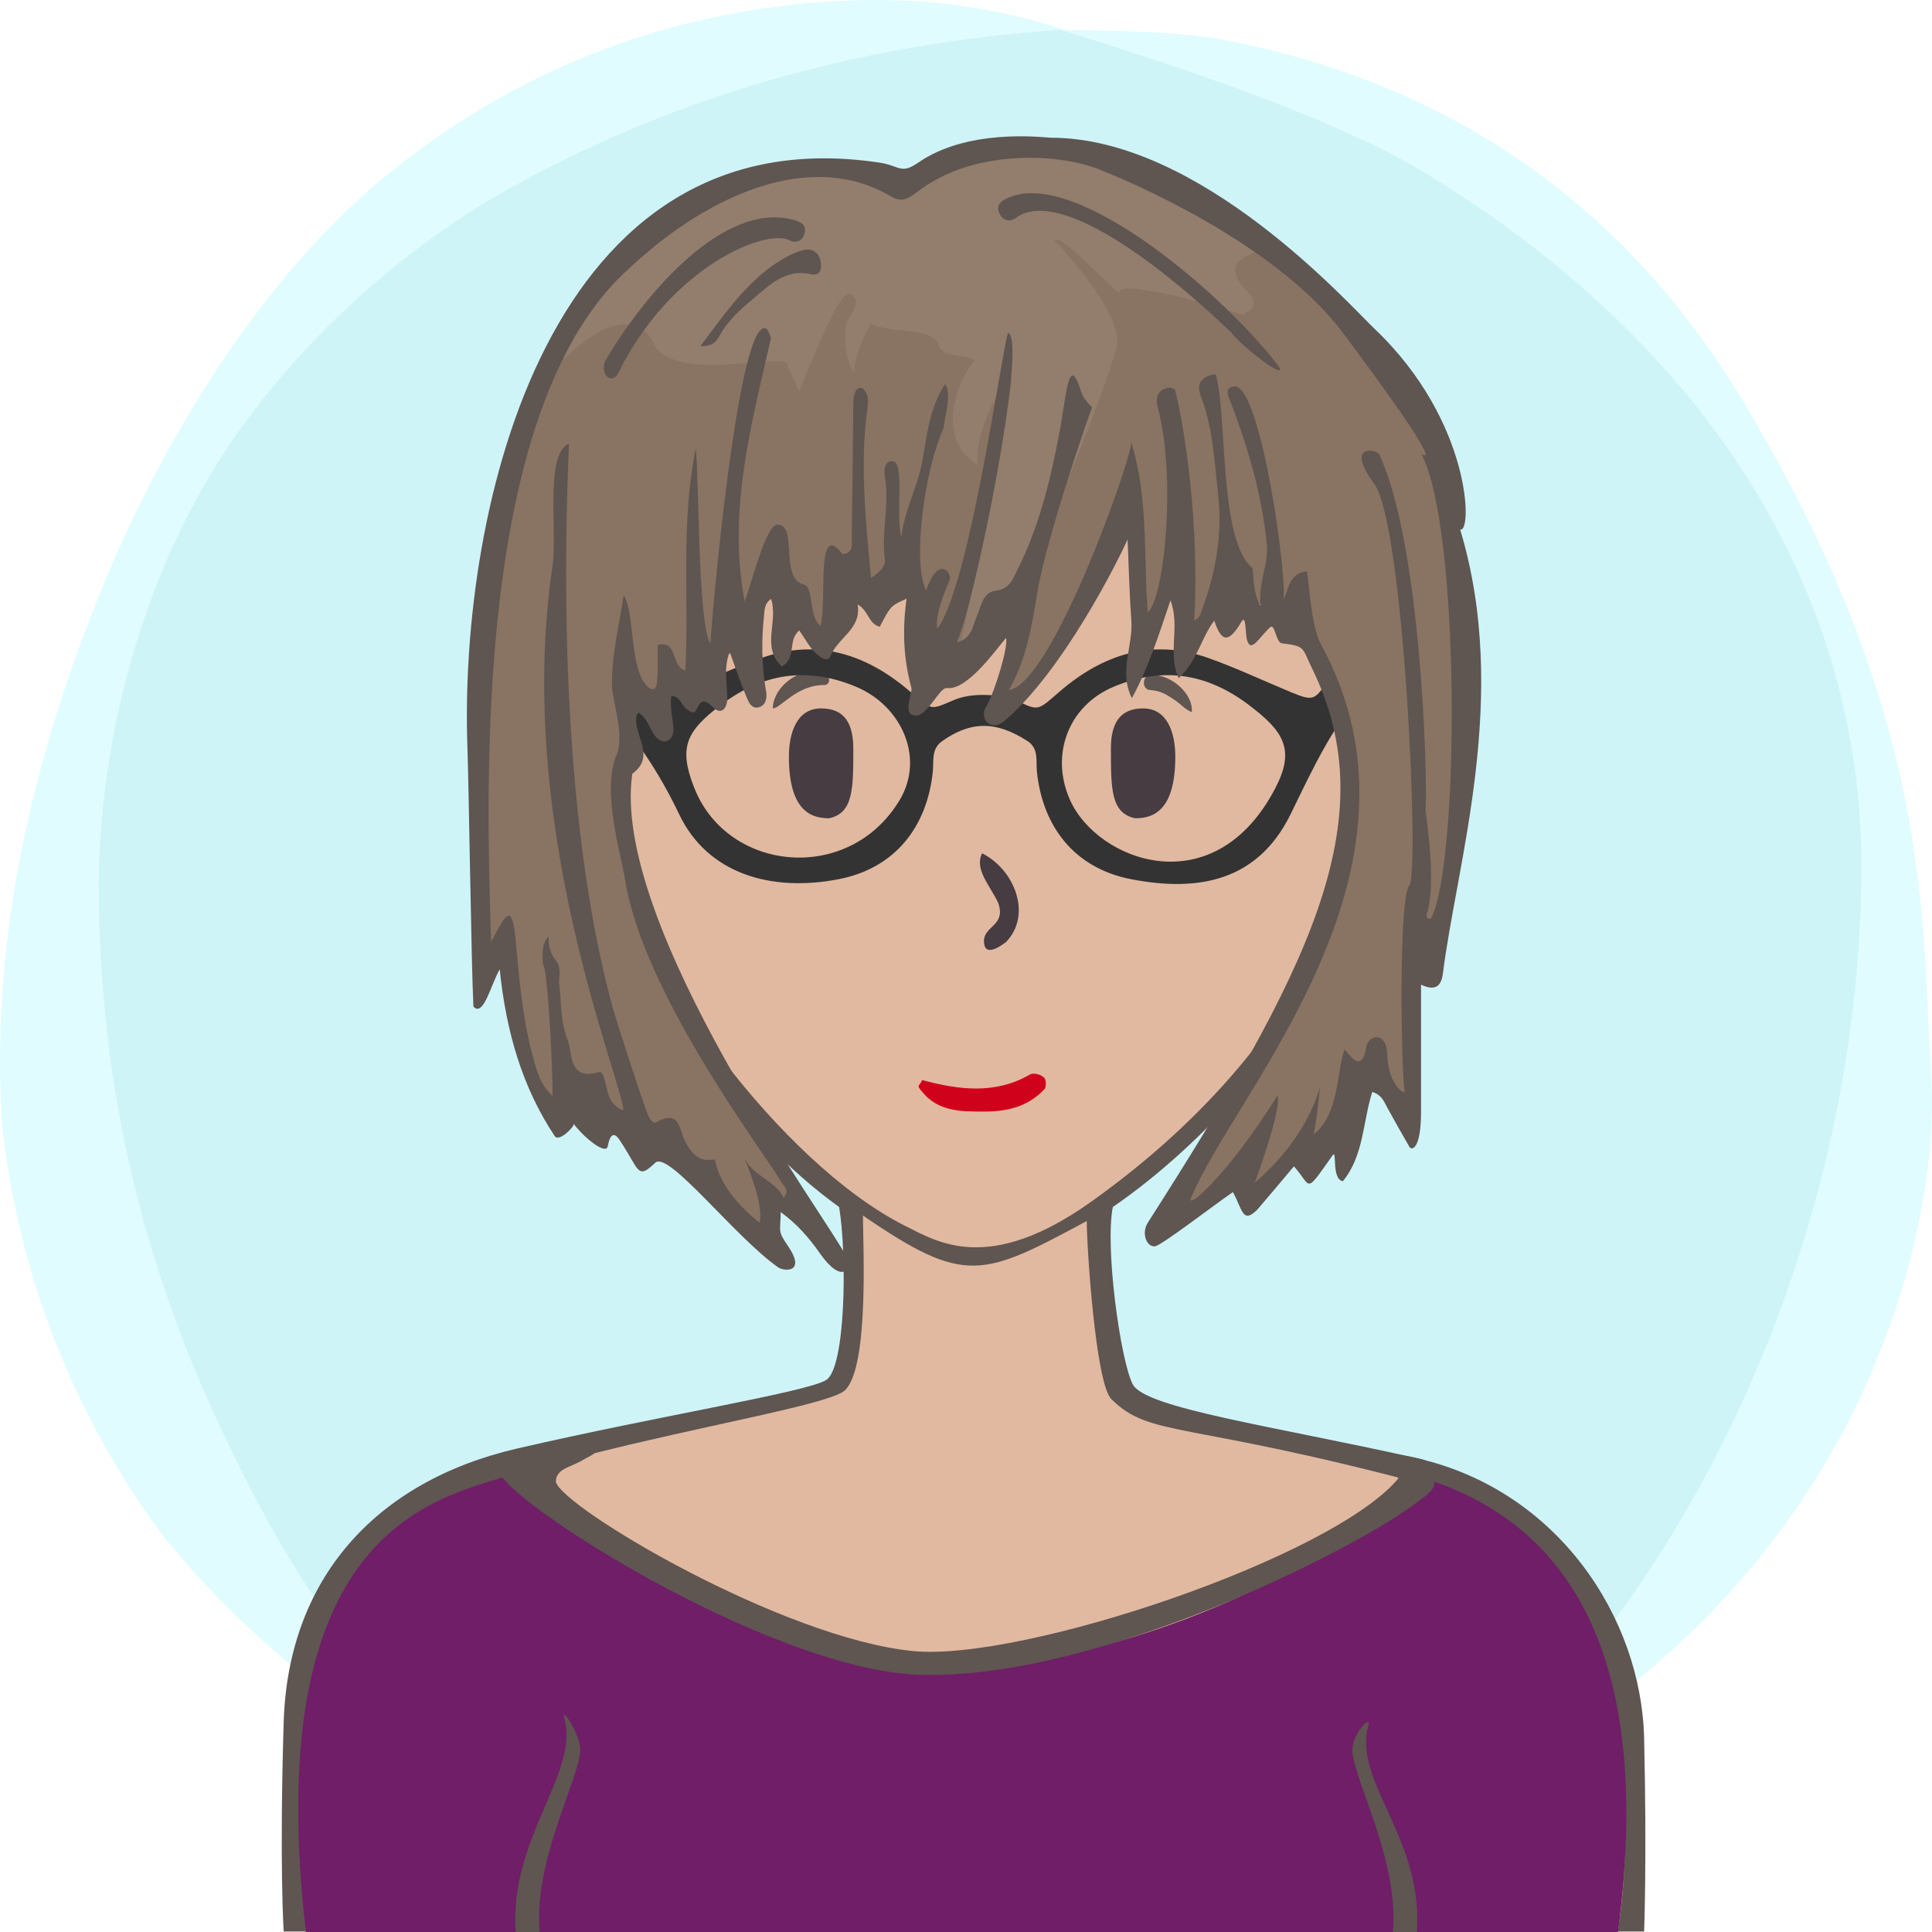 <?xml version="1.0" encoding="UTF-8"?><svg width="240" height="240" viewBox="0 0 240 240" version="1.1" xmlns="http://www.w3.org/2000/svg" xmlns:xlink="http://www.w3.org/1999/xlink"><defs><path id="bg-layer-1" d="M239.919,134.308 C241.162,153.816 229.215,227.784 119.966,239.778 C107.376,240.801 91.116,238.421 73.512,229.716 L70.166,227.784 C48.166,217.709 32.063,205.380 20.226,190.756 C9.026,175.619 2.295,158.277 0.250,139.719 C-0.993,120.210 2.363,99.697 11.237,76.672 C20.110,53.648 33.526,33.512 48.192,21.632 C62.859,9.752 79.517,2.745 98.132,0.616 C110.542,-0.803 121.903,0.229 132.215,3.714 C141.256,3.779 147.637,4.153 151.360,4.836 C172.633,8.738 198.376,19.798 216.309,49.488 C240.530,89.588 238.676,114.799 239.919,134.308 Z"></path><path id="bg-layer-2" d="M131.682,3.697 C153.137,10.258 168.153,16.128 176.728,21.308 C212.772,43.078 231.222,74.142 231.222,107.547 C231.222,140.935 219.745,176.053 199.239,203.013 C194.350,209.441 186.113,217.023 174.529,225.761 C152.192,235.106 134.015,239.778 120,239.778 C105.985,239.778 88.750,235.544 68.294,227.074 C60.428,221.353 55.199,217.218 52.607,214.671 C39.783,202.071 33.301,189.660 27.998,178.611 C17.633,157.012 12.278,134.629 12.278,109.879 C12.278,96.555 15.529,77.178 25.631,59.817 C34.294,44.927 48.652,31.630 62.877,23.647 C83.417,12.120 106.352,5.470 131.682,3.697 Z"></path></defs><title>Beste Freundin gesucht</title><desc>Profilbild</desc><g id="beste-freundin-gesucht" stroke="none" stroke-width="1" fill="none" fill-rule="evenodd"><g fill="none" fill-rule="evenodd"><use fill="#E0FCFF" xlink:href="#bg-layer-1"></use><use fill="#CEF4F8" xlink:href="#bg-layer-2"></use></g><path d="M204.239,215.941 C203.891,200.941 193.503,185.068 175.905,181.120 C158.308,177.171 142.239,174.941 140.711,171.961 C139.183,168.980 137.239,154.941 138.239,149.941 C149.731,142.039 161.239,128.941 167.466,115.759 C172.494,112.941 175.264,105.123 177.239,97.941 C179.215,90.759 178.060,83.439 172.494,83.439 L170.239,83.439 C170.239,83.439 169.035,73.328 167.239,67.941 C157.239,42.941 134.606,34.061 111.622,37.832 C98.694,40.346 77.146,52.555 73.017,75.720 C72.657,78.413 72.298,84.337 72.298,84.337 C72.298,84.337 69.964,83.800 68.887,84.337 C63.239,86.941 65.239,94.941 66.239,98.941 C68.574,105.820 71.239,109.941 76.787,114.862 C83.239,126.941 91.311,140.604 104.239,149.941 C105.239,155.941 105.049,169.903 102.644,171.422 C100.239,172.941 81.859,175.863 64.239,179.941 C46.620,184.019 35.778,196.163 35.239,213.941 C34.701,231.719 35.239,239.941 35.239,239.941 L201.239,239.941 L204.239,239.941 C204.239,239.941 204.588,230.941 204.239,215.941 Z" fill="#5F5551"></path><path d="M178,184.678 C147,176.356 143,178.678 138.056,173.804 C136.106,171.881 135,154.910 135,151.678 C122,158.678 119.866,159.678 107.197,151 C107.197,154.412 108,169.678 105,172.678 C102,175.678 57,181.322 48,191 C40.647,198.907 38,207.406 38,217.678 C38,220.336 38,239.678 38,239.678 L169.291,239.792 L201,239.819 C201,239.819 209,193 178,184.678 Z" fill="#e1b9a0"></path><path d="M79.505,112.314 C70.505,110.386 66.505,94.314 68.505,88.314 C69.505,85.607 75.616,87.582 75.616,87.582 C75.616,87.582 75.725,70.427 83.505,60.314 C93.505,47.314 108.108,40 122.841,40 C134.505,40 141.654,43.413 150.505,49.314 C168.505,61.314 168.809,87.942 168.809,87.942 C168.809,87.942 171.148,87.176 172.580,87.044 C180.505,86.314 172.580,112.314 165.936,113.261 C159.505,128.314 148.169,140.314 135.505,149.314 C122.841,158.314 116.505,154.314 112.505,152.314 C96.505,144.314 79.505,119.314 79.505,112.314 Z" fill="#e1b9a0"></path><path d="M67.087,240.446 C66.087,231.446 72.087,220.943 72.087,217.446 C72.087,215.446 69.667,211.976 70.087,213.446 C72.087,220.446 63.087,228.446 64.087,240.446 L67.087,240.446 Z" fill="#5F5551"></path><path d="M171.078,240.446 C170.078,231.446 176.078,220.943 176.078,217.446 C176.078,215.446 173.658,212.976 174.078,214.446 C176.078,221.446 167.078,228.446 168.078,240.446 L171.078,240.446 Z" fill="#5F5551" transform="translate(172.039, 227.223) scale(-1, 1) translate(-172.039, -227.223) "></path><path d="M141,101.648 C138,101 138,98 138,93 C138,90 139,88 142,88 C145,88 146,91 146,94 C146,101 143,101.648 141,101.648 Z" fill="#463C42"></path><path d="M101,101.648 C98,101 98,98 98,93 C98,90 99,88 102,88 C105,88 106,91 106,94 C106,101 103,101.648 101,101.648 Z" fill="#463C42" transform="translate(102.000, 94.824) scale(-1, 1) translate(-102.000, -94.824) "></path><path d="M128.004,133.448 C128.363,133.267 129.261,133.448 129.620,133.807 C129.980,133.985 129.980,134.883 129.800,135.244 C127.645,137.576 124.944,138.084 122.222,138.084 C119.500,138.084 116.512,138.115 114.537,135.603 C113.687,134.698 114.358,134.883 114.537,134.165 C119.206,135.422 123.695,135.960 128.004,133.448 Z" fill="#D0021B"></path><path d="M125,117 C124.252,117.573 122.234,119 122.234,116.888 C122.234,115 125,115 124,112.162 C123,110 121,108 122,106 C126,108 128.252,113.573 125,117 Z" fill="#463C42"></path><path d="M100.973,83.320 C101.710,83.254 102.321,83.442 102.719,83.848 C103.146,84.288 103.098,84.947 102.499,85.101 C99,85.000 96.984,88.001 96,88.000 C96.014,85.769 98.380,83.547 100.973,83.320 Z" fill="#5F5551"></path><path d="M142.774,85.917 C141.701,85.858 141.721,84.008 142.907,84.035 C145.299,83.758 148.242,85.917 148.242,88.175 C147.625,88.098 146.613,87.211 146.076,86.920 C144.803,86.229 144.124,85.876 142.774,85.917 Z" fill="#5F5551" transform="translate(145.117, 86.093) rotate(5.000) translate(-145.117, -86.093) "></path><g><path d="M64,183 C56,186 32,188 38,240 L201,240 C205,209.333 197.333,190.667 178,184 C160,197.333 141.667,205 123,207 C104.333,209 84.667,201 64,183 Z" fill="#6f1e67"></path><path d="M166,180.248 C169.426,180.392 171.678,181.920 173.742,183.619 C165.579,193.486 127.023,206.415 113.468,205.106 C97.206,203.537 69.796,187.256 69.050,184.067 C69.068,182.422 70.905,182.274 72.372,181.384 C73.326,180.803 74.721,180.457 74.556,178.868 C73.523,178.072 61.315,181.395 62.074,183.000 C64.201,187.490 97.523,208.385 115.520,208.071 C137.101,208.118 167.443,192.929 175.574,186.961 C178.599,184.741 178.910,184.628 177,181.384 C173.555,180.373 168.898,180.197 166,180.248 Z" fill="#5F5551"></path><path d="M67.078,240.353 C66.078,231.353 72.078,220.850 72.078,217.353 C72.078,215.353 69.658,211.883 70.078,213.353 C72.078,220.353 63.078,228.353 64.078,240.353 L67.078,240.353 Z" fill="#5F5551"></path><path d="M171.069,240.353 C170.069,231.353 176.069,220.850 176.069,217.353 C176.069,215.353 173.649,212.883 174.069,214.353 C176.069,221.353 167.069,228.353 168.069,240.353 L171.069,240.353 Z" fill="#5F5551" transform="translate(172.030, 227.130) scale(-1, 1) translate(-172.030, -227.130) "></path></g><g stroke="none" stroke-width="1" fill="none" fill-rule="evenodd"><g><g transform="translate(73.000, 80.000)" fill="#333333"><path d="M85.430,17.897 C77.815,32.533 63.297,26.965 59.915,19.364 C57.419,13.753 59.726,7.662 65.344,5.311 C71.452,2.757 76.941,3.649 82.130,7.567 C86.497,10.862 87.913,13.125 85.430,17.897 M38.771,19.364 C32.545,29.813 17.431,28.422 13.255,17.897 C11.272,12.896 12.189,10.862 16.555,7.567 C21.746,3.649 27.235,2.757 33.343,5.311 C38.961,7.662 41.913,14.091 38.771,19.364 M87.417,6.005 C83.958,4.576 80.563,2.960 77.039,1.717 C70.072,-0.741 63.949,1.314 58.598,5.938 C55.929,8.246 56.037,8.399 53.224,6.975 C51.571,6.360 47.982,5.886 45.463,6.975 C42.510,8.253 42.757,8.246 40.087,5.938 C34.739,1.314 28.614,-0.741 21.647,1.717 C18.122,2.960 14.728,4.576 11.269,6.005 C8.485,7.156 8.287,7.002 6.669,4.447 C5.917,3.260 4.050,1.145 2.939,0.158 C2.073,0.077 2.145,-0.153 1.199,0.158 C0.817,1.450 1.081,3.222 1.199,3.654 C1.530,4.874 1.211,5.883 1.461,6.772 C5.615,10.960 8.875,15.923 11.356,21.128 C14.925,28.621 22.866,30.817 31.147,29.224 C38.258,27.857 42.175,22.637 42.877,15.863 C43.015,14.520 42.649,13.044 44.047,12.059 C47.509,9.627 50.627,9.462 54.638,12.059 C56.073,12.987 55.670,14.520 55.809,15.863 C56.512,22.637 60.429,27.857 67.538,29.224 C75.82,30.817 83.219,29.514 87.331,21.128 C89.869,15.953 92.738,9.593 96.892,5.402 C97.612,4.490 94.576,0.611 92.017,4.447 C90.338,6.963 90.201,7.156 87.417,6.005 Z"></path></g></g></g><g><path d="M76.993,94.367 C77.670,86.529 85.596,84.044 85.596,84.044 L93.287,79.721 L96.267,66.840 L102.495,79.721 L105.449,70.526 L108.923,73.476 L112.442,70.772 L116.864,83.553 L127.658,75.482 L124.309,87.649 C124.309,87.649 134.358,83.225 139.944,63.645 C140.972,60.040 142.424,79.721 142.424,79.721 L146.642,71.796 L148.504,79.169 C148.504,79.169 152.433,72.451 152.971,72.902 C154.722,77.038 158.421,73.593 161.204,75.524 C179.069,110.603 156.321,127.221 146.022,151.983 C146.022,151.983 153.385,145.080 156.817,148.152 C166.454,140.779 170.624,131.480 170.624,131.480 L175.554,138.362 C175.554,138.362 175.439,119.320 177.787,119.191 C181.675,119.356 186.397,71.074 179.442,62.579 C183.000,51.273 154.542,20.469 134.484,18.193 C123.179,17.049 113.946,21.288 112.354,23.255 C110.865,21.452 95.142,19.439 87.085,23.665 C50.604,42.797 60.118,110.916 60.118,121.895 C60.958,124.811 62.173,112.086 62.631,115.745 C63.090,119.404 66.178,137.964 68.422,137.795 C73.435,134.553 87.416,144.834 95.057,154 C95.255,148.299 96.639,148.993 100.553,149.914 C102.648,150.407 74.758,120.217 76.993,94.367 Z" fill="#897362"></path><path d="M97.801,45.394 C96.589,49.772 98.643,49.309 99.257,48.572 M155.968,30.971 C152.045,24.710 125.572,12.343 113.780,23.484 C112.344,24.840 112.210,24.885 110.852,24.031 C103.736,19.557 95.695,22.446 91.248,24.186 C81.687,27.931 70.470,39.827 70,44.661 C77.607,37.242 80.632,41.171 81.134,42.558 C83.684,47.949 98.346,43.428 97.801,45.394 C96.589,49.772 98.643,49.309 99.257,48.572 C99.595,48.168 104.141,35.682 105.617,36.497 C106.878,37.192 106.140,38.522 105.475,39.524 C104.316,41.273 105.371,45.699 106.148,46.323 C105.943,44.184 108.018,40.414 108.218,40.145 C109.608,41.435 115.910,40.533 116.578,42.797 C117.140,44.701 119.586,43.697 121.116,44.824 C119.753,45.865 115.506,54.093 121.430,57.742 C121.198,53.259 123.923,48.553 125.655,46.831 C126.266,46.226 120.057,77.611 119.284,79.933 C125.286,81.771 138.425,45.293 138.641,43.300 C139.941,39.950 133.056,31.946 130.912,29.777 C131.930,29.117 137.021,34.874 139.040,36.372 C138.780,34.305 154.135,38.894 154.342,39.133 C155.581,38.488 156.346,37.686 155.086,36.404 C150.706,31.946 156.476,31.781 155.968,30.971" fill="#937d6c"></path><path d="M177.774,114.108 C177.205,114.292 177.174,113.755 177.236,113.563 C178.536,109.540 177.064,100.949 177.083,100.656 C177.374,96.317 176.496,67.484 171.355,56.493 C171.004,55.740 167.017,55.108 170.711,60.099 C174.404,65.090 176.371,108.492 175.072,110 C173.714,111.578 174.064,132.801 174.476,135.506 C174.599,136.220 172.414,134.645 172.332,131.080 C172.260,127.964 169.961,128.592 169.722,130.061 C169.115,133.826 167.327,130.437 167.017,130.397 C166.082,132.789 166.394,138.497 163.177,140.915 C163.796,137.924 163.776,136.077 164.038,134.856 C162.875,139.065 159.827,143.623 155.878,146.898 C157.816,141.571 159.053,137.166 158.708,136.074 C152.249,146.447 146.930,150.728 148.050,148.613 C153.425,135.628 179.447,108.068 164.064,79.993 C162.816,77.716 162.523,71.392 162.349,70.987 C160.156,71.197 160.197,73.004 159.414,74.486 C159.982,72.012 156.579,47.331 153.250,48.004 C151.981,48.260 152.628,49.280 153.001,50.270 C155.119,55.893 156.790,61.618 157.371,67.668 C157.613,70.188 156.292,72.157 156.594,75.278 C155.526,73.682 155.758,70.716 155.546,70.537 C151.375,67.011 152.512,51.930 151.027,46.483 C149.469,46.704 148.500,47.474 149.181,49.234 C150.695,53.153 150.848,57.306 151.321,61.381 C151.913,66.489 150.961,71.469 149.128,76.271 C149.006,76.592 148.803,76.882 148.347,77.059 C149.033,65.557 147.177,53.018 145.984,48.529 C145.787,47.784 143.130,48.075 143.813,50.574 C146.126,59.042 144.703,74.224 142.578,76.065 C142.038,69.092 142.684,62.042 140.561,55.020 C139.940,58.858 130.476,85.103 125.327,85.714 C127.560,81.811 128.193,77.634 128.872,73.518 C129.908,67.236 135.022,52.146 135.660,50.624 C135.111,50.025 134.576,49.502 134.301,48.638 C132.703,43.598 132.506,49.131 131.493,54.354 C130.393,60.027 128.996,65.622 126.368,70.822 C125.816,71.911 125.435,73.159 123.738,73.366 C122.066,73.569 121.881,75.317 121.331,76.585 C120.801,77.808 120.721,79.341 118.844,79.811 C120.967,75.454 127.754,42.200 125.211,41.332 C124.444,43.598 120.437,72.900 116.435,78.096 C116.126,76.227 117.450,73.359 117.979,71.988 C118.279,71.212 116.620,68.876 115.043,73.332 C113.392,70.172 114.626,59.102 117.203,53.184 C117.259,52.234 118.324,48.835 117.392,47.727 C115.450,50.737 115.155,54.049 114.584,57.239 C114.006,60.473 112.362,63.390 111.964,66.679 C111.219,64.165 112.458,57.198 110.836,57.284 C109.693,57.346 109.840,58.644 109.977,59.580 C110.463,62.859 109.476,66.126 109.911,69.412 C110.048,70.437 109.242,71.068 108.201,71.816 C107.522,64.551 106.779,57.520 107.792,50.396 C108.126,48.054 106.023,47.009 105.999,50.118 C105.959,55.648 105.886,61.178 105.812,66.708 C105.801,67.588 106.103,68.706 104.645,68.829 C101.280,64.451 102.783,74.722 101.929,77.743 C100.456,76.704 101.074,72.893 99.876,72.616 C96.746,71.891 99.203,65.139 96.552,65.171 C95.095,65.188 93.173,73.204 92.496,74.710 C90.373,63.478 93.318,52.764 95.772,42.003 C95.574,41.478 95.359,40.540 94.744,40.806 C91.507,42.200 88.464,75.966 88.251,79.935 C86.654,77.566 86.864,59.039 86.428,55.724 C84.534,65.191 85.610,74.183 85.149,83.267 C83.278,82.875 84.291,79.477 81.709,80.116 C81.690,81.645 81.740,83.179 81.630,84.700 C81.565,85.586 81.094,86.007 80.304,85.153 C78.146,82.768 78.889,76.129 77.475,73.949 C76.920,77.650 75.986,81.294 76.017,85.080 C76.031,86.959 77.652,91.373 76.585,93.801 C74.685,98.125 77.205,106.441 77.634,109.181 C79.837,123.295 94.495,142.555 97.201,147.037 C97.483,147.504 98.100,147.865 97.350,148.797 C96.263,146.618 93.669,146.154 92.562,144.014 C92.080,143.083 95.032,149.464 94.360,151.899 C91.242,149.437 89.256,146.609 88.807,144.032 C86.804,144.417 85.896,143.313 85.056,141.678 C84.418,140.437 84.443,137.753 81.592,139.387 C80.963,139.747 80.528,138.642 80.296,138.001 C79.063,134.577 76.433,126.315 76.246,125.646 C68.242,97.059 70.673,57.419 70.673,55.108 C67.631,56.460 69.271,66.060 68.631,70.362 C63.838,102.560 77.291,134.188 77.440,137.942 C75.615,137.228 75.539,135.779 75.209,134.553 C75.052,133.969 74.881,133.044 74.383,133.189 C70.527,134.305 71.145,130.709 70.507,129.164 C69.611,126.993 69.745,124.403 69.437,121.993 C69.524,121.004 69.706,119.996 68.922,119.163 C68.312,118.322 68.118,117.369 68.153,116.353 C67.146,117.139 67.389,119.737 67.510,119.930 C68.031,120.394 68.732,133.564 68.629,136.135 C67.040,134.704 66.578,132.715 66.072,130.793 C64.840,126.108 64.477,121.296 64.023,116.487 C63.549,111.473 62.465,114.418 61,117 C60.398,97.560 58.810,50.396 78.282,33.223 C88.382,23.812 100.951,18.720 110.510,24.305 C111.882,25.106 112.503,24.947 114.058,23.758 C120.967,18.474 131.446,19.046 136.414,20.995 C143.459,23.758 159.322,31.332 166.814,41.332 C171.168,47.142 179.280,58.243 176.546,56.375 C181.385,65.171 181.385,107.024 177.774,114.108 Z M130.555,17.110 C129,17 120.096,16.016 114.058,20.207 C111.899,21.707 111.764,20.581 109.288,20.207 C68.153,14 57,63 58.065,92.880 C58.249,98.064 58.538,119.509 58.810,125.041 C60.059,126.409 60.996,122.265 62.076,120.411 C62.861,128.107 64.868,135.055 68.893,141.104 C69.422,141.984 71.451,139.855 71.263,139.611 C72.703,141.489 75.291,143.494 75.498,142.387 C75.796,140.792 76.332,140.587 77.033,141.714 C79.486,145.402 79.125,146.608 81.425,144.419 C83.125,143.001 91.251,153.627 96.661,157.429 C97.329,157.920 100.199,158.203 97.914,154.825 C96.564,152.829 96.945,153.163 96.981,150.569 C99.000,152.038 100.489,153.747 101.831,155.665 C104.579,159.600 105.903,157.731 105.112,156.065 C103.136,151.899 75.796,114.976 78.546,96.123 C80.654,94.580 79.873,92.876 79.327,91.068 C79.081,90.253 78.837,89.409 79.215,88.461 C80.480,89.220 80.629,90.472 81.372,91.411 C82.476,92.808 83.713,91.906 83.657,90.562 C83.597,89.166 83.182,87.858 83.391,86.460 C84.547,86.506 84.613,87.593 85.251,88.053 C85.634,88.330 86.191,88.776 86.449,88.245 C87.076,86.953 87.449,86.751 88.620,87.900 C89.613,88.874 90.329,87.957 90.341,86.815 C90.361,84.957 89.845,83.071 90.637,80.965 C91.395,83.030 91.989,84.808 92.714,86.533 C92.964,87.130 93.290,88.031 94.142,87.882 C95.155,87.704 95.311,86.693 95.171,85.915 C94.604,82.748 94.578,79.582 94.914,76.400 C94.988,75.692 94.989,74.930 95.788,74.402 C96.715,77.233 94.518,80.400 97.130,82.785 C99.008,81.757 97.788,79.544 99.291,78.312 C100.080,79.439 100.651,80.627 101.672,81.447 C102.175,81.851 102.914,82.181 103.164,81.522 C104.035,79.216 107.058,78.151 106.536,75.095 C107.887,75.808 107.884,77.521 109.288,77.855 C110.664,75.233 110.664,75.233 112.619,74.378 C112.076,78.216 112.229,81.881 113.230,85.483 C113.340,85.876 112.369,88.272 113.177,88.722 C114.106,89.238 114.715,88.496 115.287,87.902 C116.099,87.057 116.990,85.383 117.664,85.469 C120.200,85.798 123.913,80.435 124.979,79.244 C125.268,80.309 123.642,85.728 122.604,87.610 C121.487,89.120 122.988,91.105 124.868,89.485 C132.043,83.301 138.806,69.860 140.072,67.007 C140.232,70.612 140.300,73.852 140.539,77.078 C140.777,80.263 138.942,83.424 140.605,86.721 C142.650,82.999 143.906,78.981 145.403,74.573 C146.655,77.968 144.984,81.063 146.418,84.249 C148.768,82.072 149.212,79.211 150.843,77.099 C151.754,79.876 152.662,79.876 154.243,77.193 C154.799,76.249 154.705,78.801 154.901,79.469 C155.417,81.214 156.360,79.201 157.802,77.912 C158.379,77.396 158.497,79.876 159.268,79.918 C162.221,80.271 161.730,80.465 162.998,83.049 C172.295,102 162.349,120.933 142.578,151.899 C141.791,153.132 142.373,154.887 143.459,154.825 C144.215,154.781 150.925,149.606 153.157,148.086 C154.365,150.293 154.352,152.101 156.196,150.257 C157.722,148.490 159.214,146.691 160.735,144.888 C163.017,147.405 161.981,148.536 165.528,143.537 C166.146,142.664 165.348,146.484 166.814,146.734 C169.424,143.561 169.277,139.392 170.466,135.646 C171.656,136.016 171.908,136.814 172.295,137.522 C173.198,139.177 174.134,140.814 175.072,142.451 C175.373,142.978 176.496,142.759 176.525,138.293 L176.525,122.317 C178.224,123.116 179.034,122.599 179.242,120.933 C180.950,107.231 187.630,86.456 181.385,65.774 C182.904,66.372 182.895,52.362 170.711,40.806 C167.634,37.888 149.181,17.110 130.555,17.110 Z" fill="#5F5551"></path><path d="M98.644,27.336 C89.980,24.868 80.030,36.513 75.123,44.945 C74.543,46.790 76.167,47.732 76.814,46.316 C83.337,33.070 95.245,28.301 98.116,29.867 C98.900,30.294 99.755,29.891 99.961,28.912 C100.170,27.923 99.508,27.583 98.644,27.336" fill="#5F5551"></path><path d="M87,42.996 C89.926,39.149 92.376,35.512 96.068,32.929 C97.170,32.158 98.313,31.508 99.570,31.123 C100.835,30.735 101.771,31.276 101.972,32.633 C102.094,33.458 101.840,34.315 100.750,34.066 C97.570,33.339 95.555,35.434 93.518,37.141 C91.943,38.461 90.359,39.888 89.339,41.786 C89.001,42.414 88.475,43.054 87,42.996" fill="#5F5551"></path><path d="M125.221,24.584 C133.779,20.698 152.619,37.161 158.909,45.597 C159.800,47.392 153.884,42.684 152.993,41.337 C141.672,30.547 130.758,23.623 126.168,27.088 C125.424,27.648 124.477,27.371 124.109,26.402 C123.737,25.423 124.368,24.972 125.221,24.584" fill="#5F5551"></path></g></g></svg>